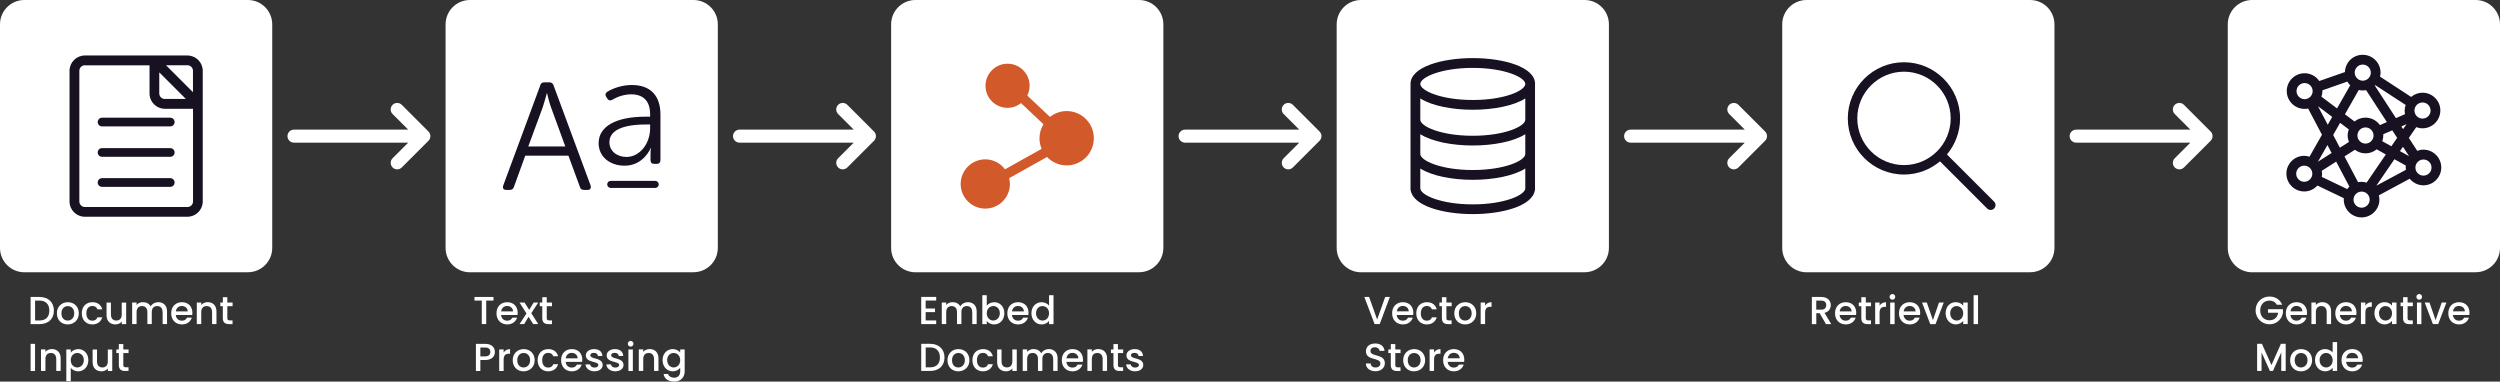 <?xml version="1.0" encoding="UTF-8"?>
<svg id="Ebene_1" data-name="Ebene 1" xmlns="http://www.w3.org/2000/svg" viewBox="0 0 614.08 93.73">
  <rect x="0" y="0" width="614.08" height="93.73" fill="#333333" stroke="none"/>
  <g>
    <path d="M60.9,66.88H5.98c-3.3,0-5.98-2.68-5.98-5.98V5.98C0,2.68,2.68,0,5.98,0h54.91c3.3,0,5.98,2.68,5.98,5.98v54.91c0,3.3-2.68,5.98-5.98,5.98" fill="#fff"/>
    <path d="M41.82,31.05h-16.75c-.59,0-1.07-.48-1.07-1.07s.48-1.07,1.07-1.07h16.75c.59,0,1.07.48,1.07,1.07s-.48,1.07-1.07,1.07" fill="#171121"/>
    <path d="M41.82,38.52h-16.75c-.59,0-1.07-.48-1.07-1.07s.48-1.07,1.07-1.07h16.75c.59,0,1.07.48,1.07,1.07s-.48,1.07-1.07,1.07" fill="#171121"/>
    <path d="M41.82,45.9h-16.75c-.59,0-1.07-.48-1.07-1.07s.48-1.07,1.07-1.07h16.75c.59,0,1.07.48,1.07,1.07s-.48,1.07-1.07,1.07" fill="#171121"/>
    <path d="M47.4,17.39v5.26l-6.62-6.62h5.26c.75,0,1.36.61,1.36,1.36M40.48,24.31c-.75,0-1.36-.61-1.36-1.36v-5.18l6.53,6.53h-5.18ZM20.84,16.04h15.89v6.92c0,2.07,1.68,3.76,3.76,3.76h6.92v22.77c0,.75-.61,1.36-1.36,1.36h-25.2c-.75,0-1.36-.61-1.36-1.36V17.39c0-.75.61-1.36,1.36-1.36M49.8,49.48V17.39c0-2.07-1.69-3.76-3.76-3.76h-25.2c-2.07,0-3.76,1.69-3.76,3.76v32.09c0,2.07,1.68,3.76,3.76,3.76h25.2c2.07,0,3.76-1.69,3.76-3.76" fill="#171121"/>
    <path d="M170.34,66.88h-54.91c-3.3,0-5.98-2.68-5.98-5.98V5.98c0-3.3,2.68-5.98,5.98-5.98h54.91c3.3,0,5.98,2.68,5.98,5.98v54.91c0,3.3-2.68,5.98-5.98,5.98" fill="#fff"/>
    <path d="M138.86,35.98l-3.5-9.59c-.34-.9-.75-2.48-.98-3.46h-.07c-.26.98-.71,2.56-1.01,3.46l-3.54,9.59h9.1ZM132.69,20.97c.11-.49.49-.75,1.02-.75h1.24c.49,0,.87.26,1.02.75l9.1,24.59c.19.71-.11,1.09-.75,1.09h-.83c-.56,0-.94-.22-1.05-.75l-2.82-7.67h-10.6l-2.78,7.67c-.15.53-.53.75-1.05.75h-.79c-.71,0-1.01-.38-.79-1.09l9.1-24.59Z" fill="#171121"/>
    <path d="M153.9,38.55c3.16,0,5.79-3.16,5.79-7.07v-.9h-1.05c-5.86,0-8.95,1.54-8.95,4.36,0,2.11,1.77,3.61,4.21,3.61M158.6,28.66h1.09v-.6c0-3.2-1.62-4.89-4.66-4.89-1.54,0-3.23.49-4.59,1.32-.56.3-.98.19-1.28-.3l-.23-.38c-.34-.49-.22-.98.26-1.28,1.65-1.02,3.91-1.65,6.01-1.65,4.55,0,7.03,2.59,7.03,7.26v11.17c0,.64-.34.94-.9.94h-.6c-.64,0-.94-.3-.94-.94v-1.5c0-.6.04-1.17.11-1.43h-.08s-1.69,4.32-6.39,4.32c-3.72,0-6.39-2.29-6.39-5.53,0-4.1,4.21-6.51,11.54-6.51" fill="#171121"/>
    <path d="M160.94,46.16h-10.92c-.48,0-.87-.39-.87-.87s.39-.86.87-.86h10.92c.48,0,.87.39.87.86s-.39.87-.87.87" fill="#171121"/>
    <path d="M279.78,66.88h-54.91c-3.3,0-5.98-2.68-5.98-5.98V5.98c0-3.3,2.68-5.98,5.98-5.98h54.91c3.3,0,5.98,2.68,5.98,5.98v54.91c0,3.3-2.68,5.98-5.98,5.98" fill="#fff"/>
    <path d="M268.68,33.95c0-3.69-2.99-6.67-6.67-6.67-1.55,0-2.97.55-4.1,1.44l-5.58-5.25c.36-.73.58-1.54.58-2.4,0-2.99-2.43-5.42-5.42-5.42s-5.42,2.43-5.42,5.42,2.43,5.42,5.42,5.42c1.25,0,2.39-.44,3.31-1.16l5.51,5.19c-.61,1.01-.98,2.17-.98,3.44,0,.92.19,1.8.53,2.6l-9,5.03c-1.1-1.48-2.85-2.45-4.84-2.45-3.34,0-6.05,2.71-6.05,6.05s2.71,6.05,6.05,6.05,6.05-2.71,6.05-6.05c0-.49-.07-.97-.19-1.42l9.31-5.21c1.21,1.27,2.92,2.07,4.82,2.07,3.69,0,6.67-2.99,6.67-6.67" fill="#d2592a"/>
    <path d="M389.22,66.88h-54.91c-3.3,0-5.98-2.68-5.98-5.98V5.98c0-3.3,2.68-5.98,5.98-5.98h54.91c3.3,0,5.98,2.68,5.98,5.98v54.91c0,3.3-2.68,5.98-5.98,5.98" fill="#fff"/>
    <path d="M374.66,20.62c0,1.61-5.02,3.94-12.9,3.94s-12.89-2.33-12.89-3.94,5.02-3.94,12.89-3.94,12.9,2.33,12.9,3.94M348.87,29.41v-5.23c2.86,1.83,7.89,2.78,12.89,2.78s10.03-.95,12.9-2.78v5.23c0,1.6-5.02,3.94-12.9,3.94s-12.89-2.33-12.89-3.94M348.87,32.96c2.86,1.83,7.89,2.78,12.89,2.78s10.03-.95,12.9-2.78v4.87c0,1.6-5.02,3.93-12.9,3.93s-12.89-2.33-12.89-3.93v-4.87ZM348.87,41.39c2.86,1.83,7.89,2.78,12.89,2.78s10.03-.95,12.9-2.78v4.87c0,1.61-5.02,3.94-12.9,3.94s-12.89-2.33-12.89-3.94v-4.87ZM377.06,20.82h-.02c0-.07.02-.13.02-.21,0-4.16-7.69-6.34-15.3-6.34s-15.29,2.18-15.29,6.34c0,.07.02.14.02.21h-.02v25.91h.05c.57,3.85,7.93,5.86,15.24,5.86s14.68-2.02,15.24-5.86h.05v-25.91Z" fill="#171121"/>
    <path d="M498.66,66.88h-54.91c-3.3,0-5.98-2.68-5.98-5.98V5.98c0-3.3,2.68-5.98,5.98-5.98h54.91c3.3,0,5.98,2.68,5.98,5.98v54.91c0,3.3-2.68,5.98-5.98,5.98" fill="#fff"/>
    <path d="M479.15,29.08c0,6.33-5.15,11.47-11.47,11.47s-11.47-5.15-11.47-11.47,5.15-11.47,11.47-11.47,11.47,5.15,11.47,11.47M489.82,49.53l-11.59-11.59c2.01-2.4,3.23-5.49,3.23-8.86,0-7.6-6.19-13.79-13.79-13.79s-13.79,6.19-13.79,13.79,6.19,13.79,13.79,13.79c3.37,0,6.46-1.22,8.85-3.24l11.59,11.59c.23.23.54.35.85.35s.61-.12.85-.35c.47-.47.47-1.23,0-1.7" fill="#171121"/>
    <path d="M608.1,66.88h-54.91c-3.3,0-5.98-2.68-5.98-5.98V5.98c0-3.3,2.68-5.98,5.98-5.98h54.91c3.3,0,5.98,2.68,5.98,5.98v54.91c0,3.3-2.68,5.98-5.98,5.98" fill="#fff"/>
    <path d="M597.03,27.15c0,1.09-.89,1.98-1.98,1.98s-1.98-.89-1.98-1.98.89-1.98,1.98-1.98,1.98.89,1.98,1.98M591.12,30.5l-.84,1.22-.43-.67,1.27-.55ZM590.9,25.79c-.14.43-.24.88-.24,1.36,0,.3.03.6.09.89l-2.23.97-5.18-7.97s.09-.07.13-.11l7.44,4.85ZM582.35,17.84c0,1.09-.89,1.98-1.98,1.98s-1.98-.89-1.98-1.98.89-1.98,1.98-1.98,1.98.89,1.98,1.98M570.46,22.38c0-.07-.02-.13-.02-.19l6.15-2.15c.2.33.42.65.69.92l-3.23,5.67-3.83-2.88c.14-.43.24-.88.24-1.36M572.86,28.72l-1.09,1.92-2.4-4.55,3.5,2.63ZM571.69,35.63l1.03,1.95-3.36,2.14,2.33-4.09ZM570.3,43.45c.04-.25.08-.51.08-.78,0-.24-.03-.48-.07-.72l3.53-2.25,3.25,6.15c-.19.18-.37.38-.52.6l-6.26-3ZM578.1,49.04c0-1.09.89-1.98,1.99-1.98s1.98.89,1.98,1.98-.89,1.98-1.98,1.98-1.99-.89-1.99-1.98M581.31,44.85c-.39-.11-.79-.19-1.22-.19-.3,0-.59.03-.87.09l-3.34-6.33,2.56-1.63c.73.55,1.63.88,2.61.88,1.04,0,1.99-.38,2.74-.99l2.25,1.26-4.73,6.92ZM587.62,32.02l1.2,1.84-1.42,2.07-2.23-1.24c.15-.45.25-.92.25-1.42,0-.1-.02-.19-.03-.29l2.22-.97ZM581.04,31.3c1.09,0,1.98.89,1.98,1.98s-.89,1.99-1.98,1.99-1.98-.89-1.98-1.99.89-1.98,1.98-1.98M576.66,33.28c0,.56.12,1.1.31,1.59l-2.22,1.41-1.65-3.13,1.7-2.98,2.14,1.61c-.17.47-.28.96-.28,1.49M581.19,22.14l5.1,7.84-1.7.74c-.8-1.1-2.09-1.83-3.55-1.83-1.02,0-1.95.36-2.69.95l-2.36-1.77,3.4-5.97c.32.07.64.12.97.12.28,0,.56-.03.83-.08M583.69,45.63l4.46-6.52,2.81,1.56c-.02.16-.05.32-.05.49,0,.19.03.37.06.55l-7.28,3.91ZM591.74,38.36l-2.23-1.24.73-1.07,1.5,2.31ZM568.06,22.38c0,1.09-.89,1.98-1.98,1.98s-1.98-.89-1.98-1.98.89-1.98,1.98-1.98,1.98.89,1.98,1.98M567.98,42.67c0,1.09-.89,1.98-1.98,1.98s-1.98-.89-1.98-1.98.89-1.98,1.98-1.98,1.98.89,1.98,1.98M593.3,41.16c0-1.09.89-1.98,1.98-1.98s1.98.89,1.98,1.98-.89,1.98-1.98,1.98-1.98-.89-1.98-1.98M599.43,27.15c0-2.42-1.97-4.38-4.38-4.38-1.07,0-2.04.4-2.8,1.04l-7.63-4.98c.07-.32.12-.65.12-.99,0-2.42-1.97-4.38-4.38-4.38s-4.29,1.89-4.37,4.24l-6.3,2.2c-.79-1.15-2.11-1.91-3.61-1.91-2.42,0-4.38,1.97-4.38,4.38s1.97,4.38,4.38,4.38c.3,0,.59-.03.87-.09l3.4,6.44-3.07,5.39c-.41-.13-.84-.22-1.29-.22-2.42,0-4.38,1.97-4.38,4.38s1.97,4.38,4.38,4.38c1.29,0,2.44-.57,3.24-1.46l6.5,3.12c0,.11-.03.21-.03.33,0,2.42,1.97,4.38,4.38,4.38s4.38-1.97,4.38-4.38c0-.36-.06-.7-.14-1.04l7.58-4.08c.8.98,2.01,1.62,3.37,1.62,2.42,0,4.38-1.97,4.38-4.38s-1.97-4.38-4.38-4.38c-.54,0-1.05.11-1.52.29l-2.06-3.17,1.82-2.65c.48.18.99.29,1.53.29,2.42,0,4.38-1.97,4.38-4.38" fill="#171121"/>
    <path d="M9.7,78.72c1.57,0,2.42-.9,2.42-2.42s-.84-2.47-2.42-2.47h-1.08v4.88h1.08ZM13.24,76.3c0,2.06-1.4,3.31-3.54,3.31h-2.18v-6.67h2.18c2.14,0,3.54,1.3,3.54,3.36" fill="#fff"/>
    <path d="M16.62,78.74c.82,0,1.62-.58,1.62-1.78s-.78-1.77-1.59-1.77-1.56.58-1.56,1.77.71,1.78,1.53,1.78M16.62,79.69c-1.51,0-2.65-1.07-2.65-2.73s1.19-2.73,2.7-2.73,2.69,1.06,2.69,2.73-1.23,2.73-2.74,2.73" fill="#fff"/>
    <path d="M22.68,74.23c1.3,0,2.14.64,2.44,1.76h-1.18c-.18-.51-.6-.83-1.26-.83-.88,0-1.47.65-1.47,1.8s.58,1.81,1.47,1.81c.65,0,1.06-.29,1.26-.83h1.18c-.3,1.03-1.14,1.75-2.44,1.75-1.52,0-2.59-1.07-2.59-2.73s1.07-2.73,2.59-2.73" fill="#fff"/>
    <path d="M31,79.61h-1.09v-.63c-.34.45-.94.71-1.56.71-1.24,0-2.18-.78-2.18-2.25v-3.11h1.08v2.94c0,.97.53,1.47,1.32,1.47s1.33-.5,1.33-1.47v-2.94h1.09v5.29Z" fill="#fff"/>
    <path d="M39.93,76.65c0-.97-.53-1.47-1.32-1.47s-1.33.5-1.33,1.47v2.95h-1.08v-2.95c0-.97-.53-1.47-1.32-1.47s-1.33.5-1.33,1.47v2.95h-1.09v-5.29h1.09v.6c.35-.43.93-.69,1.56-.69.84,0,1.54.36,1.9,1.05.33-.64,1.08-1.05,1.84-1.05,1.24,0,2.18.78,2.18,2.26v3.12h-1.08v-2.95Z" fill="#fff"/>
    <path d="M43.19,76.49h2.93c-.02-.82-.66-1.33-1.48-1.33-.74,0-1.33.5-1.45,1.33M44.69,79.69c-1.52,0-2.64-1.07-2.64-2.73s1.08-2.73,2.64-2.73,2.57,1.05,2.57,2.6c0,.18-.01.36-.04.54h-4.04c.08.87.7,1.4,1.51,1.4.67,0,1.04-.33,1.25-.74h1.18c-.3.92-1.13,1.66-2.43,1.66" fill="#fff"/>
    <path d="M52.09,76.65c0-.97-.53-1.47-1.33-1.47s-1.33.5-1.33,1.47v2.95h-1.09v-5.29h1.09v.6c.35-.43.94-.69,1.57-.69,1.24,0,2.17.78,2.17,2.26v3.12h-1.08v-2.95Z" fill="#fff"/>
    <path d="M54.74,75.21h-.62v-.89h.62v-1.32h1.1v1.32h1.29v.89h-1.29v2.93c0,.39.15.56.61.56h.67v.91h-.86c-.94,0-1.53-.39-1.53-1.47v-2.93Z" fill="#fff"/>
  </g>
  <rect x="7.52" y="84.46" width="1.09" height="6.67" fill="#fff"/>
  <g>
    <path d="M13.81,88.17c0-.97-.53-1.47-1.32-1.47s-1.33.5-1.33,1.47v2.95h-1.09v-5.29h1.09v.6c.35-.43.94-.69,1.57-.69,1.24,0,2.17.78,2.17,2.25v3.12h-1.08v-2.95Z" fill="#fff"/>
    <path d="M18.98,86.7c-.82,0-1.6.64-1.6,1.78s.79,1.78,1.6,1.78,1.61-.66,1.61-1.8-.79-1.76-1.61-1.76M19.22,85.75c1.39,0,2.48,1.08,2.48,2.71s-1.09,2.75-2.48,2.75c-.87,0-1.5-.44-1.84-.85v3.28h-1.09v-7.8h1.09v.78c.33-.44.98-.86,1.84-.86" fill="#fff"/>
    <path d="M27.58,91.13h-1.09v-.63c-.34.45-.94.71-1.56.71-1.24,0-2.18-.78-2.18-2.25v-3.11h1.08v2.94c0,.97.53,1.47,1.32,1.47s1.33-.5,1.33-1.47v-2.94h1.09v5.29Z" fill="#fff"/>
    <path d="M29.19,86.73h-.62v-.89h.62v-1.32h1.1v1.32h1.29v.89h-1.29v2.92c0,.39.15.56.61.56h.67v.91h-.86c-.94,0-1.52-.39-1.52-1.47v-2.92Z" fill="#fff"/>
  </g>
  <polygon points="116.55 72.94 121.21 72.94 121.21 73.83 119.43 73.83 119.43 79.6 118.34 79.6 118.34 73.83 116.55 73.83 116.55 72.94" fill="#fff"/>
  <path d="M123.09,76.49h2.93c-.02-.82-.66-1.33-1.48-1.33-.74,0-1.33.5-1.45,1.33M124.59,79.69c-1.52,0-2.64-1.07-2.64-2.73s1.07-2.73,2.64-2.73,2.57,1.05,2.57,2.6c0,.18-.01.36-.04.54h-4.04c.08.87.7,1.4,1.51,1.4.67,0,1.04-.33,1.25-.74h1.18c-.3.92-1.13,1.66-2.43,1.66" fill="#fff"/>
  <polygon points="129.83 77.81 128.76 79.6 127.61 79.6 129.32 77 127.61 74.32 128.85 74.32 129.99 76.11 131.07 74.32 132.21 74.32 130.5 76.93 132.21 79.6 130.97 79.6 129.83 77.81" fill="#fff"/>
  <g>
    <path d="M133.2,75.21h-.62v-.89h.62v-1.32h1.1v1.32h1.29v.89h-1.29v2.93c0,.39.15.56.61.56h.67v.91h-.86c-.94,0-1.52-.39-1.52-1.47v-2.93Z" fill="#fff"/>
    <path d="M119.2,87.53c.85,0,1.24-.41,1.24-1.08s-.38-1.09-1.24-1.09h-1.21v2.18h1.21ZM119.2,88.42h-1.21v2.71h-1.09v-6.67h2.3c1.58,0,2.36.9,2.36,1.99,0,.95-.62,1.98-2.36,1.98" fill="#fff"/>
    <path d="M123.71,91.13h-1.09v-5.29h1.09v.77c.31-.53.83-.85,1.58-.85v1.13h-.28c-.81,0-1.3.34-1.3,1.46v2.78Z" fill="#fff"/>
    <path d="M128.59,90.26c.82,0,1.62-.58,1.62-1.78s-.78-1.78-1.59-1.78-1.56.58-1.56,1.78.71,1.78,1.53,1.78M128.59,91.21c-1.51,0-2.65-1.07-2.65-2.73s1.19-2.73,2.7-2.73,2.7,1.07,2.7,2.73-1.23,2.73-2.74,2.73" fill="#fff"/>
    <path d="M134.65,85.75c1.29,0,2.14.64,2.44,1.76h-1.18c-.18-.51-.6-.83-1.26-.83-.88,0-1.47.65-1.47,1.8s.58,1.81,1.47,1.81c.65,0,1.06-.29,1.26-.83h1.18c-.3,1.04-1.14,1.75-2.44,1.75-1.52,0-2.59-1.07-2.59-2.73s1.07-2.72,2.59-2.72" fill="#fff"/>
    <path d="M138.96,88.01h2.93c-.02-.82-.66-1.33-1.48-1.33-.74,0-1.33.5-1.45,1.33M140.46,91.21c-1.51,0-2.64-1.07-2.64-2.73s1.07-2.73,2.64-2.73,2.57,1.05,2.57,2.6c0,.18-.01.36-.04.54h-4.04c.08.87.7,1.4,1.51,1.4.67,0,1.05-.33,1.25-.74h1.18c-.3.92-1.13,1.66-2.43,1.66" fill="#fff"/>
    <path d="M146.03,91.21c-1.27,0-2.16-.75-2.21-1.71h1.13c.04.43.45.79,1.05.79.63,0,.97-.27.97-.63,0-1.04-3.07-.44-3.07-2.38,0-.84.79-1.53,2.03-1.53s1.99.64,2.04,1.7h-1.09c-.04-.46-.39-.78-.99-.78s-.89.24-.89.59c0,1.07,2.98.47,3.04,2.38,0,.89-.78,1.56-2.02,1.56" fill="#fff"/>
    <path d="M151.15,91.21c-1.27,0-2.16-.75-2.21-1.71h1.13c.04.43.45.79,1.05.79.63,0,.97-.27.97-.63,0-1.04-3.07-.44-3.07-2.38,0-.84.79-1.53,2.03-1.53s1.99.64,2.04,1.7h-1.09c-.04-.46-.39-.78-.99-.78s-.89.24-.89.59c0,1.07,2.98.47,3.04,2.38,0,.89-.78,1.56-2.02,1.56" fill="#fff"/>
    <path d="M154.36,85.84h1.09v5.29h-1.09v-5.29ZM154.21,84.44c0-.39.31-.7.7-.7s.69.31.69.7-.31.7-.69.7-.7-.31-.7-.7" fill="#fff"/>
    <path d="M160.65,88.17c0-.97-.53-1.47-1.32-1.47s-1.33.5-1.33,1.47v2.95h-1.09v-5.29h1.09v.6c.36-.43.94-.69,1.57-.69,1.24,0,2.17.78,2.17,2.26v3.12h-1.08v-2.95Z" fill="#fff"/>
    <path d="M165.48,86.7c-.82,0-1.6.61-1.6,1.76s.79,1.8,1.6,1.8,1.6-.64,1.6-1.78-.78-1.78-1.6-1.78M165.25,85.75c.86,0,1.51.4,1.83.86v-.77h1.1v5.37c0,1.44-.93,2.52-2.58,2.52-1.41,0-2.46-.7-2.59-1.87h1.08c.16.55.75.92,1.51.92.84,0,1.48-.52,1.48-1.57v-.88c-.34.45-.97.88-1.83.88-1.39,0-2.5-1.12-2.5-2.75s1.1-2.71,2.5-2.71" fill="#fff"/>
  </g>
  <polygon points="229.96 73.82 227.37 73.82 227.37 75.78 229.67 75.78 229.67 76.67 227.37 76.67 227.37 78.71 229.96 78.71 229.96 79.61 226.28 79.61 226.28 72.93 229.96 72.93 229.96 73.82" fill="#fff"/>
  <g>
    <path d="M238.8,76.65c0-.97-.53-1.47-1.32-1.47s-1.33.5-1.33,1.47v2.95h-1.08v-2.95c0-.97-.53-1.47-1.32-1.47s-1.33.5-1.33,1.47v2.95h-1.09v-5.29h1.09v.6c.35-.43.93-.69,1.56-.69.84,0,1.54.36,1.9,1.05.33-.64,1.08-1.05,1.84-1.05,1.24,0,2.18.78,2.18,2.26v3.12h-1.08v-2.95Z" fill="#fff"/>
    <path d="M243.98,75.18c-.82,0-1.6.64-1.6,1.77s.79,1.78,1.6,1.78,1.61-.66,1.61-1.8-.79-1.76-1.61-1.76M244.22,74.23c1.4,0,2.48,1.08,2.48,2.71s-1.09,2.75-2.48,2.75c-.87,0-1.5-.39-1.84-.85v.77h-1.09v-7.1h1.09v2.6c.35-.48,1.01-.87,1.84-.87" fill="#fff"/>
    <path d="M248.57,76.49h2.93c-.02-.82-.66-1.33-1.48-1.33-.74,0-1.33.5-1.45,1.33M250.07,79.69c-1.52,0-2.64-1.07-2.64-2.73s1.08-2.73,2.64-2.73,2.57,1.05,2.57,2.6c0,.18-.01.36-.04.54h-4.04c.08.87.7,1.4,1.51,1.4.67,0,1.04-.33,1.25-.74h1.18c-.3.92-1.13,1.66-2.43,1.66" fill="#fff"/>
    <path d="M256.08,75.18c-.82,0-1.6.61-1.6,1.76s.79,1.8,1.6,1.8,1.6-.64,1.6-1.78-.78-1.77-1.6-1.77M255.86,74.23c.69,0,1.42.33,1.82.83v-2.55h1.1v7.1h-1.1v-.8c-.34.48-.97.88-1.83.88-1.39,0-2.5-1.12-2.5-2.75s1.1-2.71,2.51-2.71" fill="#fff"/>
    <path d="M228.46,90.23c1.57,0,2.42-.9,2.42-2.42s-.84-2.47-2.42-2.47h-1.08v4.88h1.08ZM232,87.81c0,2.06-1.4,3.31-3.54,3.31h-2.18v-6.67h2.18c2.14,0,3.54,1.3,3.54,3.36" fill="#fff"/>
    <path d="M235.38,90.26c.82,0,1.62-.58,1.62-1.78s-.78-1.78-1.59-1.78-1.56.58-1.56,1.78.71,1.78,1.53,1.78M235.38,91.21c-1.51,0-2.65-1.07-2.65-2.73s1.19-2.73,2.7-2.73,2.7,1.07,2.7,2.73-1.23,2.73-2.74,2.73" fill="#fff"/>
    <path d="M241.44,85.75c1.29,0,2.14.64,2.44,1.76h-1.18c-.18-.51-.6-.83-1.26-.83-.88,0-1.47.65-1.47,1.8s.58,1.81,1.47,1.81c.65,0,1.06-.29,1.26-.83h1.18c-.3,1.04-1.14,1.75-2.44,1.75-1.52,0-2.59-1.07-2.59-2.73s1.07-2.72,2.59-2.72" fill="#fff"/>
    <path d="M249.76,91.13h-1.09v-.63c-.35.45-.94.71-1.56.71-1.24,0-2.18-.78-2.18-2.26v-3.11h1.08v2.94c0,.97.53,1.47,1.32,1.47s1.33-.5,1.33-1.47v-2.94h1.09v5.29Z" fill="#fff"/>
    <path d="M258.69,88.17c0-.97-.53-1.47-1.32-1.47s-1.33.5-1.33,1.47v2.95h-1.08v-2.95c0-.97-.53-1.47-1.33-1.47s-1.33.5-1.33,1.47v2.95h-1.09v-5.29h1.09v.6c.35-.43.93-.69,1.56-.69.84,0,1.54.36,1.9,1.05.33-.64,1.08-1.05,1.84-1.05,1.24,0,2.18.78,2.18,2.26v3.12h-1.08v-2.95Z" fill="#fff"/>
    <path d="M261.95,88.01h2.93c-.02-.82-.66-1.33-1.48-1.33-.74,0-1.33.5-1.45,1.33M263.45,91.21c-1.52,0-2.64-1.07-2.64-2.73s1.08-2.73,2.64-2.73,2.57,1.05,2.57,2.6c0,.18-.01.36-.04.54h-4.04c.08.87.7,1.4,1.51,1.4.67,0,1.05-.33,1.25-.74h1.18c-.3.92-1.13,1.66-2.43,1.66" fill="#fff"/>
    <path d="M270.85,88.17c0-.97-.53-1.47-1.33-1.47s-1.33.5-1.33,1.47v2.95h-1.09v-5.29h1.09v.6c.35-.43.94-.69,1.57-.69,1.24,0,2.17.78,2.17,2.26v3.12h-1.08v-2.95Z" fill="#fff"/>
    <path d="M273.5,86.73h-.62v-.89h.62v-1.32h1.1v1.32h1.29v.89h-1.29v2.92c0,.39.15.56.61.56h.67v.91h-.86c-.94,0-1.52-.39-1.52-1.47v-2.92Z" fill="#fff"/>
    <path d="M278.82,91.21c-1.27,0-2.16-.75-2.21-1.71h1.13c.04.43.45.79,1.05.79.64,0,.97-.27.97-.63,0-1.04-3.07-.44-3.07-2.38,0-.84.79-1.53,2.03-1.53s1.99.64,2.04,1.7h-1.09c-.04-.46-.39-.78-.99-.78s-.89.24-.89.59c0,1.07,2.98.47,3.04,2.38,0,.89-.78,1.56-2.02,1.56" fill="#fff"/>
  </g>
  <polygon points="340.25 72.93 341.4 72.93 338.9 79.6 337.64 79.6 335.12 72.93 336.29 72.93 338.27 78.48 340.25 72.93" fill="#fff"/>
  <g>
    <path d="M343.1,76.48h2.93c-.02-.82-.66-1.33-1.48-1.33-.74,0-1.33.5-1.45,1.33M344.59,79.69c-1.52,0-2.64-1.07-2.64-2.73s1.08-2.73,2.64-2.73,2.57,1.05,2.57,2.6c0,.18-.01.36-.04.54h-4.04c.08.87.7,1.4,1.51,1.4.67,0,1.05-.33,1.25-.74h1.18c-.3.92-1.13,1.66-2.43,1.66" fill="#fff"/>
    <path d="M350.47,74.23c1.3,0,2.14.64,2.44,1.76h-1.18c-.18-.51-.6-.83-1.26-.83-.88,0-1.47.65-1.47,1.8s.58,1.81,1.47,1.81c.65,0,1.06-.29,1.26-.83h1.18c-.3,1.04-1.14,1.75-2.44,1.75-1.52,0-2.59-1.07-2.59-2.73s1.08-2.73,2.59-2.73" fill="#fff"/>
    <path d="M354.18,75.21h-.62v-.89h.62v-1.32h1.1v1.32h1.29v.89h-1.29v2.93c0,.39.15.56.61.56h.67v.91h-.86c-.94,0-1.52-.39-1.52-1.47v-2.93Z" fill="#fff"/>
    <path d="M359.87,78.74c.82,0,1.62-.58,1.62-1.78s-.78-1.78-1.59-1.78-1.56.58-1.56,1.78.71,1.78,1.53,1.78M359.87,79.69c-1.51,0-2.65-1.07-2.65-2.73s1.19-2.73,2.7-2.73,2.7,1.07,2.7,2.73-1.23,2.73-2.74,2.73" fill="#fff"/>
    <path d="M364.79,79.6h-1.09v-5.29h1.09v.77c.31-.53.83-.85,1.58-.85v1.13h-.28c-.81,0-1.3.34-1.3,1.46v2.78Z" fill="#fff"/>
    <path d="M337.86,91.19c-1.33,0-2.36-.73-2.36-1.91h1.17c.05.55.43.99,1.19.99s1.2-.41,1.2-.98c0-1.61-3.54-.57-3.54-3.02,0-1.17.93-1.9,2.29-1.9,1.28,0,2.18.67,2.27,1.81h-1.21c-.04-.45-.43-.86-1.12-.88-.63-.02-1.12.29-1.12.93,0,1.51,3.53.57,3.53,3,0,1-.82,1.96-2.3,1.96" fill="#fff"/>
    <path d="M341.63,86.73h-.62v-.89h.62v-1.32h1.1v1.32h1.29v.89h-1.29v2.93c0,.39.15.56.61.56h.67v.91h-.86c-.94,0-1.52-.39-1.52-1.47v-2.93Z" fill="#fff"/>
    <path d="M347.32,90.26c.82,0,1.62-.58,1.62-1.78s-.78-1.77-1.59-1.77-1.56.58-1.56,1.77.71,1.78,1.53,1.78M347.32,91.21c-1.51,0-2.65-1.07-2.65-2.73s1.19-2.73,2.7-2.73,2.69,1.07,2.69,2.73-1.23,2.73-2.74,2.73" fill="#fff"/>
    <path d="M352.25,91.12h-1.09v-5.29h1.09v.77c.31-.53.83-.85,1.58-.85v1.13h-.28c-.81,0-1.3.34-1.3,1.46v2.78Z" fill="#fff"/>
    <path d="M355.62,88h2.93c-.02-.82-.66-1.33-1.48-1.33-.74,0-1.33.5-1.45,1.33M357.11,91.21c-1.52,0-2.64-1.07-2.64-2.73s1.08-2.73,2.64-2.73,2.57,1.05,2.57,2.6c0,.18-.01.36-.04.54h-4.04c.08.87.7,1.4,1.51,1.4.67,0,1.05-.33,1.25-.74h1.18c-.3.92-1.13,1.66-2.43,1.66" fill="#fff"/>
    <path d="M447.34,73.83h-1.21v2.24h1.21c.86,0,1.24-.47,1.24-1.13s-.38-1.1-1.24-1.1M447.34,72.94c1.58,0,2.36.91,2.36,2,0,.79-.42,1.63-1.54,1.91l1.65,2.76h-1.3l-1.54-2.67h-.83v2.67h-1.09v-6.67h2.3Z" fill="#fff"/>
    <path d="M451.88,76.49h2.93c-.02-.82-.66-1.33-1.48-1.33-.74,0-1.33.5-1.45,1.33M453.38,79.69c-1.52,0-2.64-1.07-2.64-2.73s1.08-2.73,2.64-2.73,2.57,1.05,2.57,2.6c0,.18-.01.36-.04.54h-4.04c.08.87.7,1.4,1.51,1.4.67,0,1.05-.33,1.25-.74h1.18c-.3.92-1.13,1.66-2.43,1.66" fill="#fff"/>
    <path d="M457.2,75.21h-.62v-.89h.62v-1.32h1.1v1.32h1.29v.89h-1.29v2.93c0,.39.15.56.61.56h.67v.91h-.86c-.94,0-1.52-.39-1.52-1.47v-2.93Z" fill="#fff"/>
    <path d="M461.69,79.61h-1.09v-5.29h1.09v.77c.31-.53.83-.85,1.58-.85v1.13h-.28c-.81,0-1.3.34-1.3,1.46v2.78Z" fill="#fff"/>
    <path d="M464.29,74.32h1.09v5.29h-1.09v-5.29ZM464.14,72.92c0-.39.31-.7.7-.7s.69.31.69.7-.31.7-.69.7-.7-.31-.7-.7" fill="#fff"/>
    <path d="M467.6,76.49h2.93c-.02-.82-.66-1.33-1.48-1.33-.74,0-1.33.5-1.45,1.33M469.09,79.69c-1.52,0-2.64-1.07-2.64-2.73s1.08-2.73,2.64-2.73,2.57,1.05,2.57,2.6c0,.18-.01.36-.04.54h-4.04c.08.87.7,1.4,1.51,1.4.67,0,1.05-.33,1.25-.74h1.18c-.3.92-1.13,1.66-2.43,1.66" fill="#fff"/>
  </g>
  <polygon points="473.29 74.32 474.79 78.63 476.28 74.32 477.44 74.32 475.43 79.61 474.13 79.61 472.12 74.32 473.29 74.32" fill="#fff"/>
  <path d="M480.63,75.18c-.82,0-1.6.61-1.6,1.76s.79,1.8,1.6,1.8,1.6-.64,1.6-1.78-.78-1.77-1.6-1.77M480.4,74.23c.89,0,1.51.42,1.83.85v-.77h1.1v5.29h-1.1v-.79c-.34.45-.97.87-1.85.87-1.37,0-2.47-1.12-2.47-2.75s1.1-2.71,2.49-2.71" fill="#fff"/>
  <rect x="484.78" y="72.51" width="1.09" height="7.1" fill="#fff"/>
  <g>
    <path d="M560.56,74.85h-1.32c-.35-.67-.99-1.01-1.78-1.01-1.32,0-2.28.94-2.28,2.41s.96,2.42,2.28,2.42c1.21,0,1.97-.73,2.13-1.85h-2.5v-.87h3.67v.85c-.2,1.55-1.51,2.86-3.3,2.86s-3.41-1.4-3.41-3.41,1.53-3.41,3.41-3.41c1.39,0,2.59.7,3.1,2" fill="#fff"/>
    <path d="M562.61,76.48h2.93c-.02-.82-.66-1.33-1.48-1.33-.74,0-1.33.5-1.45,1.33M564.11,79.69c-1.52,0-2.64-1.07-2.64-2.73s1.07-2.73,2.64-2.73,2.57,1.05,2.57,2.6c0,.18-.01.36-.04.54h-4.04c.08.87.7,1.4,1.51,1.4.67,0,1.04-.33,1.25-.74h1.18c-.3.92-1.13,1.66-2.43,1.66" fill="#fff"/>
    <path d="M571.51,76.65c0-.97-.53-1.47-1.33-1.47s-1.33.5-1.33,1.47v2.95h-1.09v-5.29h1.09v.6c.36-.43.94-.69,1.57-.69,1.24,0,2.17.78,2.17,2.26v3.12h-1.08v-2.95Z" fill="#fff"/>
    <path d="M574.77,76.48h2.93c-.02-.82-.66-1.33-1.48-1.33-.74,0-1.33.5-1.45,1.33M576.26,79.69c-1.52,0-2.64-1.07-2.64-2.73s1.07-2.73,2.64-2.73,2.57,1.05,2.57,2.6c0,.18-.01.36-.04.54h-4.04c.08.87.7,1.4,1.51,1.4.67,0,1.04-.33,1.25-.74h1.18c-.3.92-1.13,1.66-2.43,1.66" fill="#fff"/>
    <path d="M581.01,79.6h-1.09v-5.29h1.09v.77c.31-.53.83-.85,1.58-.85v1.13h-.28c-.81,0-1.3.34-1.3,1.46v2.78Z" fill="#fff"/>
    <path d="M585.96,75.18c-.82,0-1.6.61-1.6,1.76s.79,1.8,1.6,1.8,1.6-.64,1.6-1.78-.78-1.77-1.6-1.77M585.73,74.23c.89,0,1.51.42,1.83.85v-.77h1.1v5.29h-1.1v-.79c-.34.45-.97.87-1.85.87-1.37,0-2.47-1.12-2.47-2.75s1.1-2.71,2.49-2.71" fill="#fff"/>
    <path d="M590.28,75.21h-.62v-.89h.62v-1.32h1.1v1.32h1.29v.89h-1.29v2.93c0,.39.15.56.61.56h.67v.91h-.86c-.94,0-1.53-.39-1.53-1.47v-2.93Z" fill="#fff"/>
    <path d="M593.68,74.32h1.09v5.29h-1.09v-5.29ZM593.54,72.92c0-.39.31-.7.7-.7s.69.31.69.7-.31.7-.69.7-.7-.31-.7-.7" fill="#fff"/>
  </g>
  <polygon points="596.76 74.32 598.26 78.63 599.76 74.32 600.92 74.32 598.9 79.6 597.6 79.6 595.59 74.32 596.76 74.32" fill="#fff"/>
  <path d="M602.52,76.48h2.93c-.02-.82-.66-1.33-1.48-1.33-.74,0-1.33.5-1.45,1.33M604.02,79.69c-1.52,0-2.64-1.07-2.64-2.73s1.07-2.73,2.64-2.73,2.57,1.05,2.57,2.6c0,.18-.01.36-.04.54h-4.04c.08.87.7,1.4,1.51,1.4.67,0,1.04-.33,1.25-.74h1.18c-.3.92-1.13,1.66-2.43,1.66" fill="#fff"/>
  <polygon points="554.42 84.45 555.6 84.45 557.94 89.68 560.27 84.45 561.44 84.45 561.44 91.12 560.35 91.12 560.35 86.56 558.31 91.12 557.56 91.12 555.51 86.56 555.51 91.12 554.42 91.12 554.42 84.45" fill="#fff"/>
  <g>
    <path d="M565.18,90.26c.82,0,1.62-.58,1.62-1.78s-.78-1.77-1.59-1.77-1.56.58-1.56,1.77.71,1.78,1.53,1.78M565.18,91.21c-1.51,0-2.65-1.07-2.65-2.73s1.19-2.73,2.7-2.73,2.7,1.07,2.7,2.73-1.23,2.73-2.74,2.73" fill="#fff"/>
    <path d="M571.37,86.7c-.81,0-1.6.61-1.6,1.76s.79,1.8,1.6,1.8,1.6-.64,1.6-1.78-.78-1.78-1.6-1.78M571.15,85.75c.69,0,1.42.33,1.82.82v-2.55h1.1v7.1h-1.1v-.8c-.34.48-.97.88-1.83.88-1.39,0-2.5-1.12-2.5-2.75s1.1-2.71,2.51-2.71" fill="#fff"/>
    <path d="M576.3,88h2.93c-.02-.82-.66-1.33-1.48-1.33-.74,0-1.33.5-1.45,1.33M577.79,91.21c-1.52,0-2.64-1.07-2.64-2.73s1.07-2.73,2.64-2.73,2.57,1.05,2.57,2.6c0,.18-.01.36-.04.54h-4.04c.08.87.7,1.4,1.51,1.4.67,0,1.04-.33,1.25-.74h1.18c-.3.92-1.13,1.66-2.43,1.66" fill="#fff"/>
    <path d="M105.25,32.31l-6.56-6.56c-.62-.62-1.64-.62-2.26,0s-.62,1.64,0,2.26l3.83,3.83h-28.05c-.89,0-1.6.72-1.6,1.6s.71,1.6,1.6,1.6h28.05l-3.83,3.83c-.62.62-.62,1.64,0,2.26.31.31.72.47,1.13.47s.82-.16,1.13-.47l6.56-6.56c.62-.63.62-1.64,0-2.26" fill="#fff"/>
    <path d="M214.69,32.31l-6.56-6.56c-.62-.62-1.64-.62-2.26,0s-.62,1.64,0,2.26l3.83,3.83h-28.05c-.88,0-1.6.72-1.6,1.6s.72,1.6,1.6,1.6h28.05l-3.83,3.83c-.62.62-.62,1.64,0,2.26.31.31.72.47,1.13.47s.82-.16,1.13-.47l6.56-6.56c.62-.63.62-1.64,0-2.26" fill="#fff"/>
    <path d="M324.13,32.31l-6.56-6.56c-.62-.62-1.64-.62-2.26,0s-.62,1.64,0,2.26l3.83,3.83h-28.05c-.88,0-1.6.72-1.6,1.6s.72,1.6,1.6,1.6h28.05l-3.83,3.83c-.62.62-.62,1.64,0,2.26.31.31.72.47,1.13.47s.82-.16,1.13-.47l6.56-6.56c.62-.63.62-1.64,0-2.26" fill="#fff"/>
    <path d="M433.57,32.31l-6.56-6.56c-.62-.62-1.64-.62-2.26,0s-.62,1.64,0,2.26l3.83,3.83h-28.05c-.88,0-1.6.72-1.6,1.6s.72,1.6,1.6,1.6h28.05l-3.83,3.83c-.62.62-.62,1.64,0,2.26.31.31.72.47,1.13.47s.82-.16,1.13-.47l6.56-6.56c.62-.63.62-1.64,0-2.26" fill="#fff"/>
    <path d="M543.01,32.31l-6.56-6.56c-.62-.62-1.64-.62-2.26,0s-.62,1.64,0,2.26l3.83,3.83h-28.05c-.88,0-1.6.72-1.6,1.6s.72,1.6,1.6,1.6h28.05l-3.83,3.83c-.62.62-.62,1.64,0,2.26.31.31.72.47,1.13.47s.82-.16,1.13-.47l6.56-6.56c.62-.63.62-1.64,0-2.26" fill="#fff"/>
  </g>
</svg>